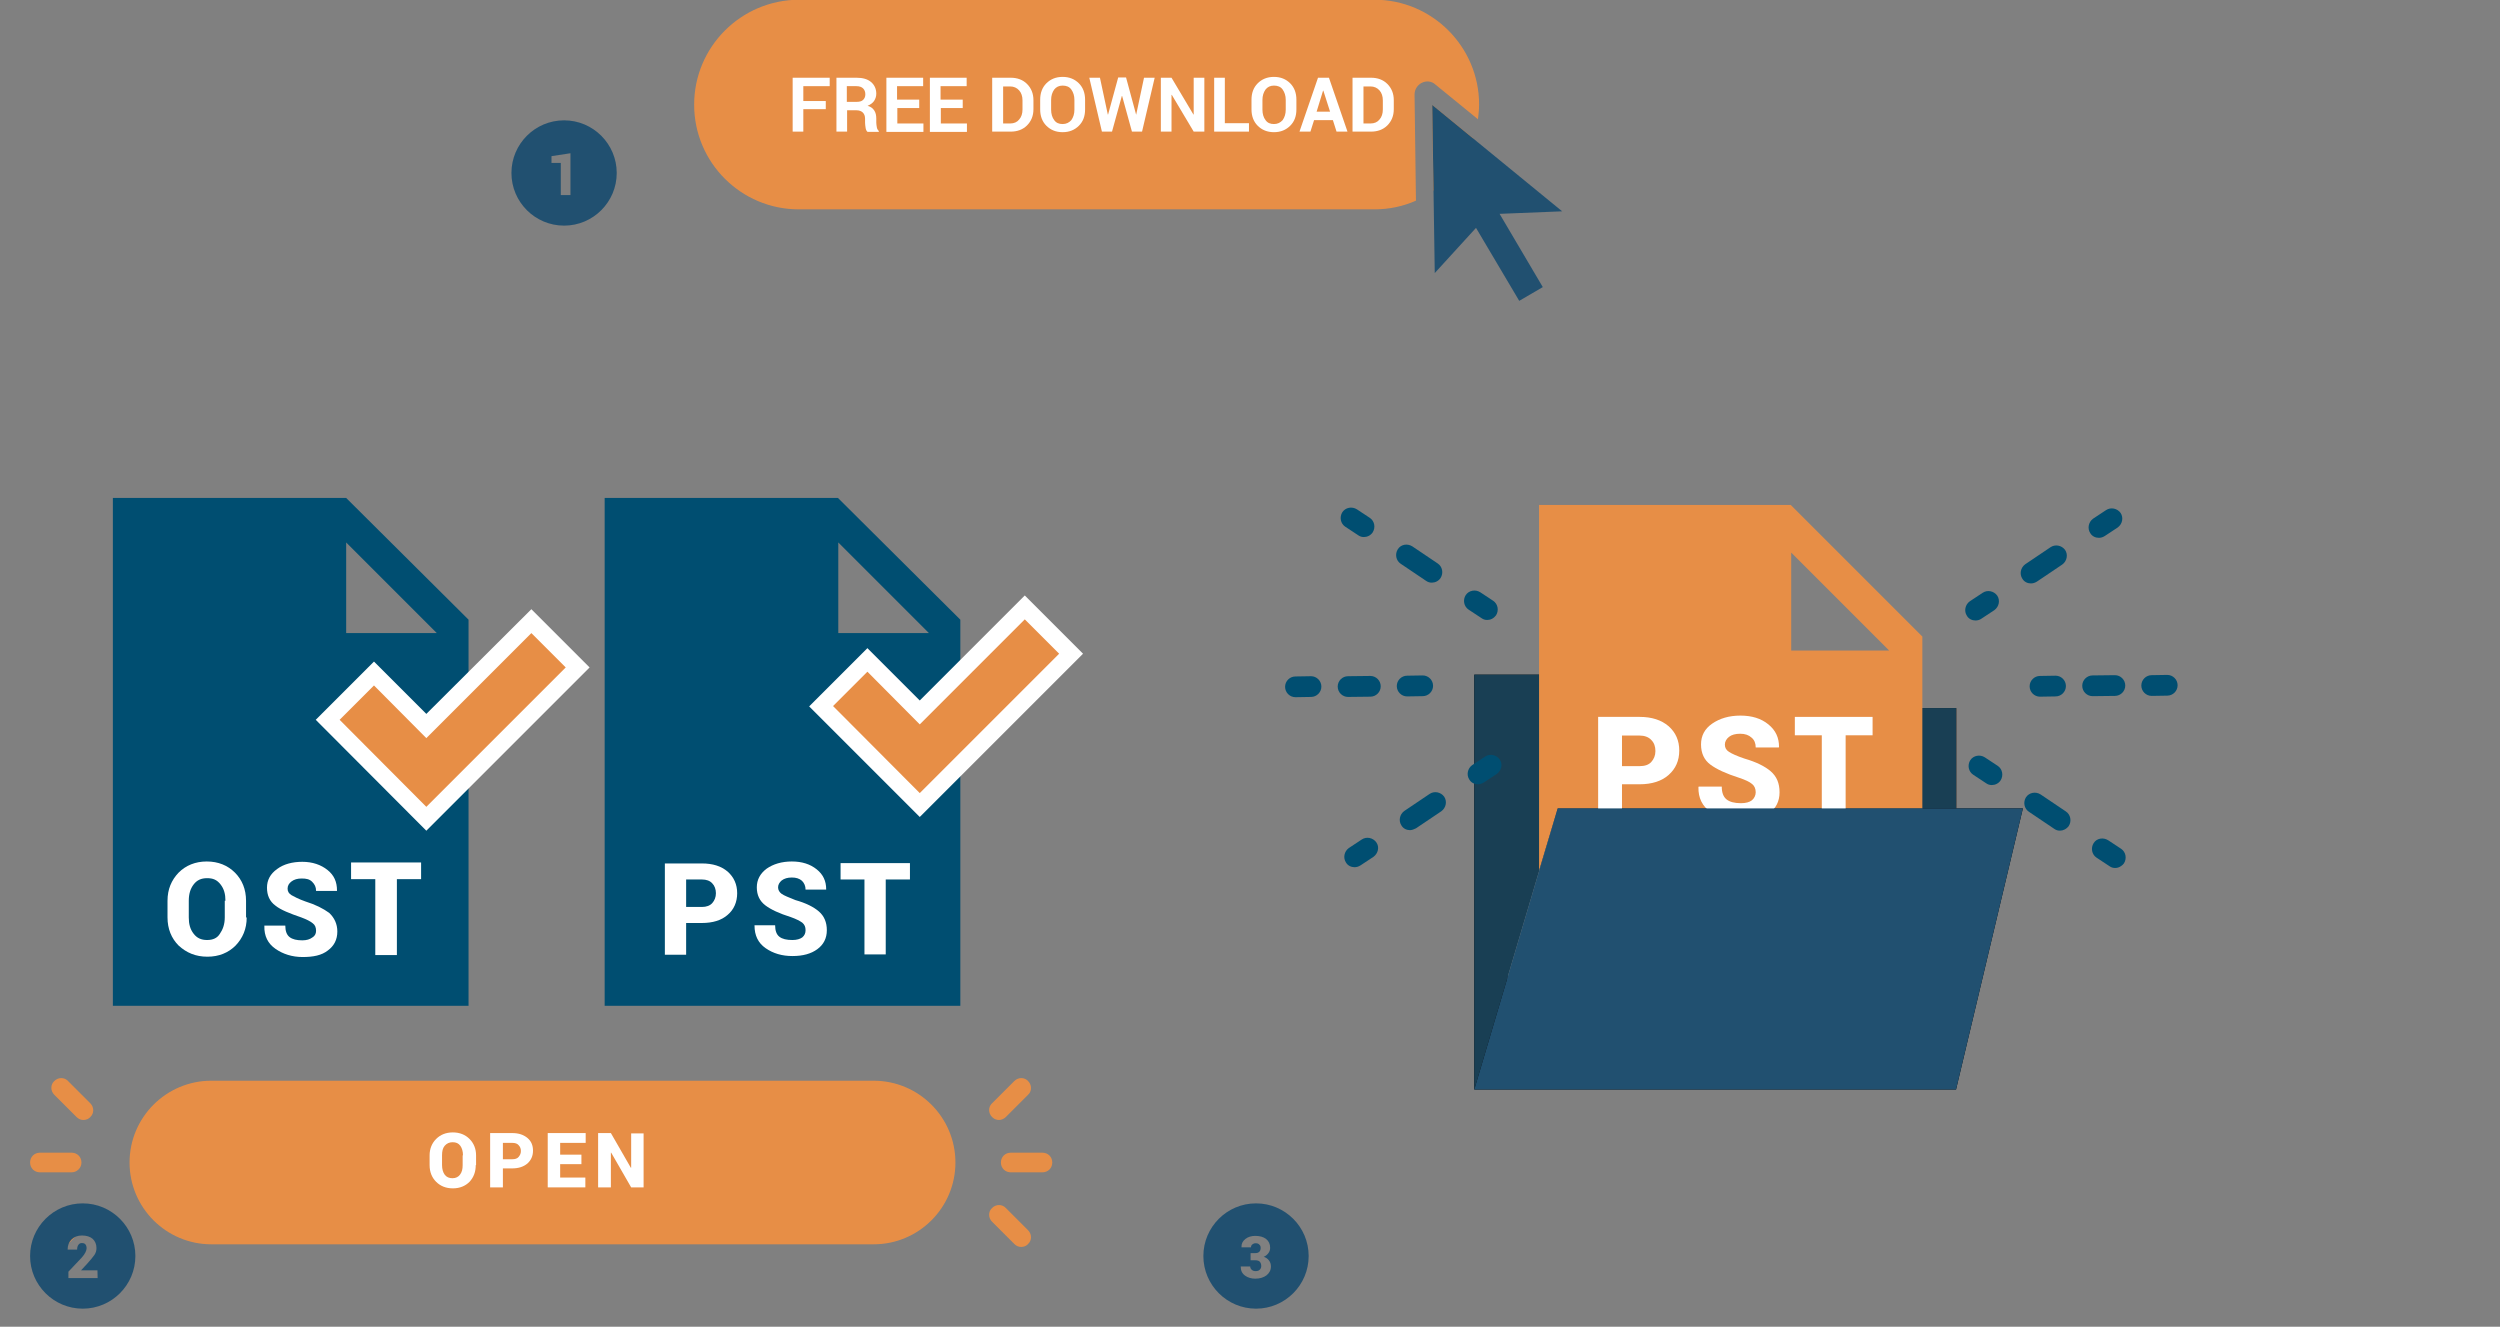 ﻿<?xml version="1.0" encoding="utf-8"?>
<!DOCTYPE svg PUBLIC "-//W3C//DTD SVG 1.1//EN" "http://www.w3.org/Graphics/SVG/1.1/DTD/svg11.dtd">
<svg x="0" y="0" width="831" height="441" xml="http://www.w3.org/XML/1998/namespace" xmlns="http://www.w3.org/2000/svg" xmlns:xlink="http://www.w3.org/1999/xlink" xmlns:xml="http://www.w3.org/XML/1998/namespace" version="1.1">
  <rect width="100%" height="100%" fill="#808080" stroke="none"/>
  <svg x="400" y="150" width="351" height="230" viewBox="0, 0, 393, 267" xml:space="preserve" id="Layer_1" enable-background="new 0 0 393 267" xmlns="http://www.w3.org/2000/svg" xmlns:xlink="http://www.w3.org/1999/xlink" xmlns:xml="http://www.w3.org/XML/1998/namespace" version="1.1">
    <g>
      <g>
        <g>
          <path d="M97.3 86.2 L149 86.2 L164.5 99.1 L283.3 99.1 L283.3 137.8 L309 137.8 L283.2 246.3 L97.3 246.3 L97.3 86.2 z M292.7 150.7 L139 150.7 L116.7 233.3 L273 233.3 L292.7 150.7 z M110.2 99.1 L110.2 209.5 L129.6 137.8 L270.3 137.8 L270.3 112 L159.7 112 L144.2 99.1 L110.2 99.1 z" />
        </g>
      </g>
      <line x1="139" y1="150.7" x2="116.6" y2="233.4" />
      <polygon points="97.3,86.2 148.9,86.2 164.4,99.1 283.2,99.1 283.2,137.8 129.5,137.8 97.3,246.3" style="fill:#193F54;" />
      <path d="M129.5 137.8 L270.2 137.8 L270.2 71.5 L219.4 20.7 L122.3 20.7 L122.3 161.8 L129.5 137.8 z M219.6 39.1 L257.4 76.9 L219.6 76.9 L219.6 39.1 z" style="fill:#E78E46;" />
      <g>
        <path d="M54.7 33.1 C53.9 33.1 53.2 32.9 52.5 32.4 L47.5 29.1 C45.7 27.9 45.2 25.4 46.4 23.5 C47.6 21.7 50.1 21.2 52 22.4 L57 25.7 C58.8 26.9 59.3 29.4 58.1 31.3 C57.3 32.5 56 33.1 54.7 33.1 z" style="fill:#004E71;" />
        <path d="M80.9 50.7 C80.1 50.7 79.4 50.5 78.7 50 L68.9 43.4 C67.1 42.2 66.6 39.7 67.8 37.8 C69 35.9 71.5 35.5 73.4 36.7 L83.2 43.3 C85 44.5 85.5 47 84.3 48.9 C83.5 50.1 82.2 50.7 80.9 50.7 z" style="fill:#004E71;" />
        <path d="M102.3 65.1 C101.5 65.1 100.8 64.9 100.1 64.4 L95.1 61.1 C93.3 59.9 92.8 57.4 94 55.5 C95.2 53.7 97.7 53.2 99.6 54.4 L104.6 57.7 C106.4 58.9 106.9 61.4 105.7 63.3 C104.8 64.5 103.6 65.1 102.3 65.1 z" style="fill:#004E71;" />
      </g>
      <g>
        <path d="M51.1 160.5 C49.8 160.5 48.5 159.9 47.8 158.7 C46.6 156.9 47.1 154.4 48.9 153.1 L53.9 149.8 C55.7 148.6 58.2 149.1 59.5 150.9 C60.8 152.7 60.2 155.2 58.4 156.5 L53.4 159.8 C52.6 160.3 51.9 160.5 51.1 160.5 z" style="fill:#004E71;" />
        <path d="M72.5 146.2 C71.2 146.2 69.9 145.6 69.2 144.4 C68 142.6 68.5 140.1 70.3 138.8 L80.1 132.2 C81.9 131 84.4 131.5 85.7 133.3 C86.9 135.1 86.4 137.6 84.6 138.9 L74.8 145.5 C74 145.9 73.2 146.2 72.5 146.2 z" style="fill:#004E71;" />
        <path d="M98.7 128.5 C97.4 128.5 96.1 127.9 95.4 126.7 C94.2 124.9 94.7 122.4 96.5 121.1 L101.5 117.8 C103.3 116.6 105.8 117.1 107.1 118.9 C108.4 120.7 107.8 123.2 106 124.5 L101 127.8 C100.2 128.3 99.4 128.5 98.7 128.5 z" style="fill:#004E71;" />
      </g>
      <g>
        <path d="M344.6 160.8 C343.8 160.8 343.1 160.6 342.4 160.1 L337.4 156.8 C335.6 155.6 335.1 153.1 336.3 151.2 C337.5 149.3 340 148.9 341.9 150.1 L346.9 153.4 C348.7 154.6 349.2 157.1 348 159 C347.2 160.1 345.9 160.8 344.6 160.8 z" style="fill:#004E71;" />
        <path d="M323.3 146.4 C322.5 146.4 321.8 146.2 321.1 145.7 L311.3 139.1 C309.5 137.9 309 135.4 310.2 133.5 C311.4 131.7 313.9 131.2 315.8 132.4 L325.6 139 C327.4 140.2 327.9 142.7 326.7 144.6 C325.8 145.8 324.5 146.4 323.3 146.4 z" style="fill:#004E71;" />
        <path d="M297 128.8 C296.2 128.8 295.5 128.6 294.8 128.1 L289.8 124.8 C288 123.6 287.5 121.1 288.7 119.2 C289.9 117.4 292.4 116.9 294.3 118.1 L299.3 121.4 C301.1 122.6 301.6 125.1 300.4 127 C299.6 128.2 298.3 128.8 297 128.8 z" style="fill:#004E71;" />
      </g>
      <g>
        <path d="M338.3 33.4 C337 33.4 335.7 32.8 335 31.6 C333.8 29.8 334.3 27.3 336.1 26 L341.1 22.7 C342.9 21.5 345.4 22 346.7 23.8 C347.9 25.6 347.4 28.1 345.6 29.4 L340.6 32.7 C339.8 33.2 339.1 33.4 338.3 33.4 z" style="fill:#004E71;" />
        <path d="M312.1 51 C310.8 51 309.5 50.4 308.8 49.2 C307.6 47.4 308.1 44.9 309.9 43.6 L319.7 37 C321.5 35.8 324 36.3 325.3 38.1 C326.5 39.9 326 42.4 324.2 43.7 L314.4 50.3 C313.6 50.8 312.8 51 312.1 51 z" style="fill:#004E71;" />
        <path d="M290.7 65.3 C289.4 65.3 288.1 64.7 287.4 63.5 C286.2 61.7 286.7 59.2 288.5 57.9 L293.5 54.6 C295.3 53.4 297.8 53.9 299.1 55.7 C300.3 57.5 299.8 60 298 61.3 L293 64.6 C292.3 65.1 291.5 65.3 290.7 65.3 z" style="fill:#004E71;" />
      </g>
      <g>
        <path d="M71.4 94.6 C69.2 94.6 67.4 92.8 67.4 90.6 C67.4 88.4 69.2 86.6 71.4 86.6 L77.4 86.5 C77.4 86.5 77.4 86.5 77.4 86.5 C79.6 86.5 81.4 88.3 81.4 90.5 C81.4 92.7 79.6 94.5 77.4 94.5 L71.4 94.6 C71.4 94.6 71.4 94.6 71.4 94.6 z" style="fill:#004E71;" />
        <path d="M48.6 94.8 C46.4 94.8 44.6 93 44.6 90.8 C44.6 88.6 46.4 86.8 48.6 86.8 L57.2 86.7 C57.2 86.7 57.2 86.7 57.2 86.7 C59.4 86.7 61.2 88.5 61.2 90.7 C61.2 92.9 59.4 94.7 57.2 94.7 L48.6 94.8 C48.6 94.8 48.6 94.8 48.6 94.8 z" style="fill:#004E71;" />
        <path d="M28.3 94.9 C26.1 94.9 24.3 93.1 24.3 90.9 C24.3 88.7 26.1 86.9 28.3 86.9 L34.3 86.8 C34.3 86.8 34.3 86.8 34.3 86.8 C36.5 86.8 38.3 88.6 38.3 90.8 C38.3 93 36.5 94.8 34.3 94.8 L28.3 94.9 C28.3 94.9 28.3 94.9 28.3 94.9 z" style="fill:#004E71;" />
      </g>
      <g>
        <path d="M358.7 94.4 C356.5 94.4 354.7 92.6 354.7 90.4 C354.7 88.2 356.5 86.4 358.7 86.4 L364.7 86.3 C364.7 86.3 364.7 86.3 364.7 86.3 C366.9 86.3 368.7 88.1 368.7 90.3 C368.7 92.5 366.9 94.3 364.7 94.3 L358.7 94.4 C358.7 94.4 358.7 94.4 358.7 94.4 z" style="fill:#004E71;" />
        <path d="M335.9 94.5 C333.7 94.5 331.9 92.7 331.9 90.5 C331.9 88.3 333.7 86.5 335.9 86.5 L344.5 86.4 C344.5 86.4 344.5 86.4 344.5 86.4 C346.7 86.4 348.5 88.2 348.5 90.4 C348.5 92.6 346.7 94.4 344.5 94.4 L335.9 94.5 C335.9 94.5 335.9 94.5 335.9 94.5 z" style="fill:#004E71;" />
        <path d="M315.6 94.7 C313.4 94.7 311.6 92.9 311.6 90.7 C311.6 88.5 313.4 86.7 315.6 86.7 L321.6 86.6 C321.6 86.6 321.6 86.6 321.6 86.6 C323.8 86.6 325.6 88.4 325.6 90.6 C325.6 92.8 323.8 94.6 321.6 94.6 L315.6 94.7 C315.6 94.7 315.6 94.7 315.6 94.7 z" style="fill:#004E71;" />
      </g>
      <g>
        <path d="M154.3 128.5 L154.3 142 L145.1 142 L145.1 102.5 L161.1 102.5 C165.8 102.5 169.5 103.7 172.3 106.1 C175 108.5 176.4 111.6 176.4 115.5 C176.4 119.4 175 122.5 172.3 124.9 C169.6 127.3 165.8 128.5 161.1 128.5 L154.3 128.5 z M154.3 121.5 L161.1 121.5 C163.1 121.5 164.6 121 165.6 119.9 C166.6 118.8 167.2 117.4 167.2 115.7 C167.2 113.9 166.7 112.5 165.6 111.4 C164.6 110.3 163 109.7 161.1 109.7 L154.3 109.7 L154.3 121.5 z" style="fill:white;" />
        <path d="M205.9 131.6 C205.9 130.2 205.4 129.1 204.5 128.4 C203.6 127.6 201.9 126.8 199.5 126 C194.5 124.4 190.8 122.7 188.4 120.9 C186 119.1 184.8 116.5 184.8 113.1 C184.8 109.8 186.2 107.1 189.1 105.1 C192 103.1 195.6 102 200 102 C204.4 102 208 103.1 210.8 105.4 C213.6 107.7 214.9 110.5 214.9 114.1 L214.8 114.3 L205.9 114.3 C205.9 112.7 205.4 111.4 204.3 110.5 C203.2 109.5 201.8 109 199.9 109 C198.1 109 196.6 109.4 195.6 110.2 C194.6 111 194 112 194 113.2 C194 114.4 194.5 115.3 195.6 116 C196.7 116.7 198.6 117.6 201.6 118.6 C206.1 119.9 209.5 121.6 211.7 123.5 C214 125.5 215.1 128.1 215.1 131.6 C215.1 135.1 213.7 137.8 211 139.8 C208.3 141.8 204.7 142.7 200.2 142.7 C195.7 142.7 191.8 141.6 188.6 139.3 C185.3 137 183.7 133.8 183.8 129.6 L183.9 129.4 L192.8 129.4 C192.8 131.7 193.4 133.3 194.6 134.3 C195.8 135.3 197.7 135.8 200.2 135.8 C202.1 135.8 203.5 135.4 204.4 134.7 C205.3 134 205.9 132.8 205.9 131.6 z" style="fill:white;" />
        <path d="M251 109.6 L240.6 109.6 L240.6 142 L231.4 142 L231.4 109.6 L221 109.6 L221 102.5 L251 102.5 L251 109.6 z" style="fill:white;" />
      </g>
      <polygon points="129.5,137.8 309,137.8 283.2,246.3 97.3,246.3" style="fill:#215070;" />
    </g>
  </svg>
  <svg x="10" y="140" width="350" height="300" viewBox="0, 0, 321.8, 228.9" xml:space="preserve" id="Layer_1#1" enable-background="new 0 0 321.8 228.9" xmlns="http://www.w3.org/2000/svg" xmlns:xlink="http://www.w3.org/1999/xlink" xmlns:xml="http://www.w3.org/XML/1998/namespace" version="1.1">
    <g>
      <path d="M257.8 228.1 L55.4 228.1 C41.6 228.1 30.4 216.9 30.4 203.1 L30.4 203.1 C30.4 189.3 41.6 178.1 55.4 178.1 L257.8 178.1 C271.6 178.1 282.8 189.3 282.8 203.1 L282.8 203.1 C282.8 216.9 271.6 228.1 257.8 228.1 z" style="fill:#E78E46;" />
      <g>
        <g>
          <path d="M136.2 203.9 C136.2 205.9 135.6 207.6 134.3 209 C133 210.3 131.3 211 129.2 211 C127.1 211 125.4 210.3 124.1 209 C122.8 207.7 122.1 206 122.1 203.9 L122.1 200.9 C122.1 198.9 122.8 197.2 124.1 195.9 C125.4 194.6 127.1 193.9 129.2 193.9 C131.3 193.9 133 194.6 134.3 195.9 C135.6 197.2 136.3 198.9 136.3 200.9 L136.3 203.9 z M132.3 200.9 C132.3 199.7 132 198.7 131.5 198 C130.9 197.2 130.2 196.9 129.1 196.9 C128.1 196.9 127.3 197.3 126.7 198 C126.1 198.7 125.9 199.7 125.9 200.9 L125.9 203.9 C125.9 205.1 126.2 206.1 126.7 206.8 C127.3 207.6 128.1 207.9 129.1 207.9 C130.1 207.9 130.9 207.5 131.4 206.8 C132 206 132.2 205.1 132.2 203.9 L132.2 200.9 z" style="fill:white;" />
          <path d="M144.5 205 L144.5 210.7 L140.6 210.7 L140.6 194.1 L147.3 194.1 C149.3 194.1 150.8 194.6 152 195.6 C153.2 196.6 153.7 197.9 153.7 199.5 C153.7 201.1 153.1 202.4 152 203.4 C150.8 204.4 149.3 204.9 147.3 204.9 L144.5 204.9 z M144.5 202.1 L147.4 202.1 C148.2 202.1 148.9 201.9 149.3 201.4 C149.7 200.9 150 200.4 150 199.6 C150 198.9 149.8 198.3 149.3 197.8 C148.9 197.3 148.2 197.1 147.4 197.1 L144.5 197.1 L144.5 202.1 z" style="fill:white;" />
          <path d="M168.5 203.6 L162 203.6 L162 207.7 L169.7 207.7 L169.7 210.7 L158.2 210.7 L158.2 194.1 L169.8 194.1 L169.8 197.1 L162 197.1 L162 200.7 L168.5 200.7 L168.5 203.6 z" style="fill:white;" />
          <path d="M187.5 210.7 L183.7 210.7 L177.6 200.1 L177.5 200.1 L177.5 210.7 L173.6 210.7 L173.6 194.1 L177.5 194.1 L183.6 204.7 L183.7 204.7 L183.7 194.2 L187.5 194.2 L187.5 210.7 z" style="fill:white;" />
        </g>
      </g>
      <path d="M16.3 190.1 C15.5 190.1 14.8 189.8 14.2 189.2 L7.4 182.4 C6.2 181.2 6.2 179.3 7.4 178.2 C8.6 177 10.5 177 11.6 178.2 L18.4 185 C19.6 186.2 19.6 188.1 18.4 189.2 C17.9 189.8 17.1 190.1 16.3 190.1 z" style="fill:#E78E46;" />
      <path d="M9.5 228.9 C8.7 228.9 8 228.6 7.4 228 C6.2 226.8 6.2 224.9 7.4 223.8 L14.2 217 C15.4 215.8 17.3 215.8 18.4 217 C19.6 218.2 19.6 220.1 18.4 221.2 L11.6 228 C11 228.6 10.3 228.9 9.5 228.9 z" style="fill:#E78E46;" />
      <path d="M12.7 206.1 L3 206.1 C1.3 206.1 0 204.8 0 203.1 C0 201.4 1.3 200.1 3 200.1 L12.7 200.1 C14.4 200.1 15.7 201.4 15.7 203.1 C15.7 204.8 14.3 206.1 12.7 206.1 z" style="fill:#E78E46;" />
      <path d="M302.9 228.9 C302.1 228.9 301.4 228.6 300.8 228 L294 221.2 C292.8 220 292.8 218.1 294 217 C295.2 215.8 297.1 215.8 298.2 217 L305 223.8 C306.2 225 306.2 226.9 305 228 C304.5 228.6 303.7 228.9 302.9 228.9 z" style="fill:#E78E46;" />
      <path d="M296.1 190.1 C295.3 190.1 294.6 189.8 294 189.2 C292.8 188 292.8 186.1 294 185 L300.8 178.2 C302 177 303.9 177 305 178.2 C306.2 179.4 306.2 181.3 305 182.4 L298.2 189.2 C297.6 189.8 296.8 190.1 296.1 190.1 z" style="fill:#E78E46;" />
      <path d="M309.4 206.1 L299.7 206.1 C298 206.1 296.7 204.8 296.7 203.1 C296.7 201.4 298 200.1 299.7 200.1 L309.4 200.1 C311.1 200.1 312.4 201.4 312.4 203.1 C312.4 204.8 311.1 206.1 309.4 206.1 z" style="fill:#E78E46;" />
      <g>
        <path d="M96.6 0 L25.3 0 L25.3 155.2 L134 155.2 L134 37.2 L96.6 0 z M96.6 41.3 L96.6 13.6 L124.3 41.3 L96.6 41.3 z" style="fill:#004E71;" />
        <g>
          <path d="M66.2 128.2 C66.2 131.7 65 134.5 62.8 136.8 C60.6 139 57.7 140.2 54.2 140.2 C50.6 140.2 47.8 139 45.4 136.8 C43.2 134.6 42 131.7 42 128.2 L42 123.1 C42 119.6 43.2 116.8 45.4 114.5 C47.6 112.3 50.5 111.1 54 111.1 C57.5 111.1 60.4 112.3 62.6 114.5 C64.8 116.7 66 119.6 66 123.1 L66 128.2 L66.2 128.2 z M59.7 123.1 C59.7 121.1 59.3 119.5 58.2 118.1 C57.1 116.7 55.9 116.2 54.1 116.2 C52.3 116.2 51 116.8 50 118.1 C49 119.4 48.5 121 48.5 123.1 L48.5 128.2 C48.5 130.2 48.9 131.8 50 133.2 C51 134.5 52.3 135.1 54.1 135.1 C55.9 135.1 57.2 134.5 58 133.2 C58.9 131.9 59.5 130.3 59.5 128.2 L59.5 123.1 L59.7 123.1 z" style="fill:white;" />
          <path d="M87.4 132.3 C87.4 131.3 87.1 130.5 86.4 130 C85.7 129.4 84.5 128.8 82.9 128.2 C79.4 127 76.6 125.9 75 124.6 C73.2 123.3 72.4 121.4 72.4 119.1 C72.4 116.8 73.4 114.9 75.5 113.4 C77.5 111.9 80.2 111.2 83.2 111.2 C86.3 111.2 88.9 112.1 90.9 113.7 C92.9 115.3 93.8 117.3 93.8 120 L93.8 120.1 L87.4 120.1 C87.4 118.9 87 118.1 86.2 117.3 C85.4 116.5 84.4 116.3 83 116.3 C81.7 116.3 80.7 116.6 79.9 117.2 C79.1 117.8 78.7 118.5 78.7 119.4 C78.7 120.3 79.1 120.9 79.9 121.4 C80.6 121.8 82.1 122.6 84.1 123.3 C87.3 124.3 89.6 125.5 91.4 126.8 C93 128.3 93.9 130.2 93.9 132.5 C93.9 135 92.9 136.9 91 138.3 C89.1 139.8 86.5 140.3 83.3 140.3 C80.1 140.3 77.3 139.4 75 137.8 C72.7 136.2 71.5 133.9 71.6 130.8 L71.6 130.7 L78 130.7 C78 132.3 78.4 133.5 79.3 134.2 C80.2 134.9 81.5 135.2 83.2 135.2 C84.5 135.2 85.5 134.9 86.3 134.3 C87 133.9 87.4 133.2 87.4 132.3 z" style="fill:white;" />
          <path d="M119.5 116.5 L112.1 116.5 L112.1 139.7 L105.5 139.7 L105.5 116.5 L98.1 116.5 L98.1 111.4 L119.5 111.4 L119.5 116.5 z" style="fill:white;" />
        </g>
        <g>
          <polygon points="121.1,73.4 105.1,57.3 94.6,67.8 121.1,94.4 163.7,51.8 153.2,41.3" style="fill:#F28E0A;" />
          <path d="M121.1 101.7 L87.3 67.8 L105.1 50 L121.1 66 L153.2 34 L171 51.8 L121.1 101.7 z M101.7 67.8 L121.1 87.2 L156.5 51.8 L153.1 48.4 L121 80.5 L105 64.5 L101.7 67.8 z" style="fill:white;" />
        </g>
        <polygon points="121.1,73.4 105.1,57.3 94.6,67.8 121.1,94.4 163.7,51.8 153.2,41.3" style="fill:#E78E46;" />
        <path d="M246.9 0 L175.6 0 L175.6 155.2 L284.3 155.2 L284.3 37.2 L246.9 0 z M247 41.3 L247 13.6 L274.7 41.3 L247 41.3 z" style="fill:#004E71;" />
        <g>
          <path d="M200.5 130 L200.5 139.6 L194 139.6 L194 111.7 L205.3 111.7 C208.6 111.7 211.2 112.5 213.2 114.2 C215.1 115.9 216.1 118.1 216.1 120.8 C216.1 123.5 215.1 125.8 213.2 127.4 C211.3 129.1 208.6 129.9 205.3 129.9 L200.5 129.9 z M200.5 125 L205.3 125 C206.7 125 207.8 124.6 208.5 123.8 C209.2 123 209.6 122 209.6 120.8 C209.6 119.6 209.2 118.5 208.5 117.8 C207.8 117 206.7 116.6 205.3 116.6 L200.5 116.6 L200.5 125 z" style="fill:white;" />
          <path d="M237 132.1 C237 131.1 236.7 130.4 236 129.8 C235.3 129.3 234.2 128.7 232.5 128.1 C229 127 226.4 125.8 224.7 124.5 C223 123.2 222.1 121.4 222.1 119 C222.1 116.7 223.1 114.8 225.1 113.3 C227.1 111.9 229.7 111.1 232.8 111.1 C235.9 111.1 238.4 111.9 240.4 113.5 C242.4 115.1 243.3 117.1 243.3 119.6 L243.3 119.7 L237 119.7 C237 118.6 236.6 117.7 235.9 117 C235.1 116.3 234.1 116 232.8 116 C231.5 116 230.5 116.3 229.7 116.9 C229 117.5 228.6 118.2 228.6 119 C228.6 119.8 229 120.5 229.7 121 C230.4 121.5 231.9 122.1 233.9 122.9 C237.1 123.8 239.5 125 241.1 126.4 C242.7 127.8 243.5 129.7 243.5 132.1 C243.5 134.6 242.5 136.5 240.6 137.9 C238.7 139.3 236.2 140 233 140 C229.8 140 227.1 139.2 224.8 137.6 C222.5 136 221.4 133.7 221.4 130.7 L221.4 130.6 L227.7 130.6 C227.7 132.2 228.1 133.4 229 134.1 C229.9 134.8 231.2 135.1 233 135.1 C234.3 135.1 235.3 134.8 236 134.3 C236.7 133.7 237 133 237 132.1 z" style="fill:white;" />
          <path d="M268.9 116.6 L261.5 116.6 L261.5 139.5 L255 139.5 L255 116.6 L247.7 116.6 L247.7 111.6 L268.9 111.6 L268.9 116.6 z" style="fill:white;" />
        </g>
        <g>
          <polygon points="271.9,69.2 255.9,53.1 245.4,63.6 271.9,90.2 314.5,47.6 304,37.1" style="fill:#F28E0A;" />
          <path d="M271.9 97.5 L238.1 63.7 L255.9 45.9 L271.9 61.9 L304 29.8 L321.8 47.6 L271.9 97.5 z M252.5 63.6 L271.9 83 L307.3 47.6 L303.9 44.2 L271.8 76.3 L255.8 60.3 L252.5 63.6 z" style="fill:white;" />
        </g>
        <polygon points="271.9,69.2 255.9,53.1 245.4,63.6 271.9,90.2 314.5,47.6 304,37.1" style="fill:#E78E46;" />
      </g>
    </g>
  </svg>
  <svg x="400" y="400" width="35" height="35" viewBox="0, 0, 54.4, 54.4" xml:space="preserve" id="Layer_1#2" enable-background="new 0 0 54.4 54.4" xmlns="http://www.w3.org/2000/svg" xmlns:xlink="http://www.w3.org/1999/xlink" xmlns:xml="http://www.w3.org/XML/1998/namespace" version="1.1">
    <g id="full_image" />
    <g id="number_1_1_" />
    <g id="number_2_1_" />
    <g id="number_3_1_">
      <path d="M27.2 0 C12.2 0 0 12.2 0 27.2 C0 42.2 12.2 54.4 27.2 54.4 C42.2 54.4 54.4 42.2 54.4 27.2 C54.4 12.2 42.2 0 27.2 0 z M32.6 37.2 C31.1 38.3 29.2 38.9 26.8 38.9 C24.8 38.9 23 38.4 21.5 37.3 C20 36.2 19.3 34.7 19.3 32.7 L19.3 32.6 L24.2 32.6 C24.2 33.3 24.5 33.9 25 34.3 C25.5 34.8 26.2 35 27 35 C27.9 35 28.6 34.8 29.1 34.3 C29.6 33.8 29.9 33.2 29.9 32.4 C29.9 31.4 29.6 30.6 29.1 30.1 C28.6 29.6 27.8 29.4 26.8 29.4 L24.4 29.4 L24.4 25.7 L26.8 25.7 C27.7 25.7 28.4 25.5 28.9 25 C29.4 24.5 29.6 23.8 29.6 23 C29.6 22.3 29.4 21.7 28.9 21.3 C28.5 20.8 27.8 20.6 27 20.6 C26.3 20.6 25.8 20.8 25.3 21.2 C24.8 21.6 24.6 22.1 24.6 22.7 L19.7 22.7 L19.7 22.6 C19.6 20.9 20.3 19.5 21.7 18.4 C23.1 17.3 24.8 16.8 26.8 16.8 C29.1 16.8 31 17.3 32.4 18.4 C33.8 19.5 34.5 21 34.5 23 C34.5 24 34.2 24.9 33.6 25.7 C33 26.5 32.2 27.2 31.2 27.6 C32.4 28 33.3 28.7 33.9 29.5 C34.6 30.4 34.9 31.4 34.9 32.6 C34.9 34.5 34.1 36 32.6 37.2 z" id="number_3" style="fill:#215070;" />
    </g>
    <g id="step_2" />
    <g id="step_1" />
  </svg>
  <svg x="10" y="400" width="35" height="35" viewBox="0, 0, 54.4, 54.4" xml:space="preserve" id="Layer_1#3" enable-background="new 0 0 54.4 54.4" xmlns="http://www.w3.org/2000/svg" xmlns:xlink="http://www.w3.org/1999/xlink" xmlns:xml="http://www.w3.org/XML/1998/namespace" version="1.1">
    <g id="full_image" />
    <g id="number_1_1_" />
    <g id="number_2_1_">
      <path d="M27.2 0 C12.2 0 0 12.2 0 27.2 C0 42.2 12.2 54.4 27.2 54.4 C42.2 54.4 54.4 42.2 54.4 27.2 C54.4 12.2 42.2 0 27.2 0 z M34.9 38.6 L19.8 38.6 L19.8 35.3 L26.7 28 C27.6 27 28.2 26.1 28.6 25.3 C29 24.5 29.2 23.8 29.2 23.2 C29.2 22.4 29 21.7 28.6 21.2 C28.2 20.7 27.6 20.5 26.7 20.5 C25.9 20.5 25.4 20.8 24.9 21.5 C24.5 22.1 24.3 22.9 24.3 23.9 L19.4 23.9 L19.4 23.8 C19.4 21.8 20 20.1 21.4 18.7 C22.8 17.3 24.5 16.6 26.8 16.6 C29.2 16.6 31 17.2 32.3 18.3 C33.6 19.5 34.3 21.1 34.3 23.1 C34.3 24.5 33.9 25.7 33.2 26.7 C32.5 27.7 31.2 29.3 29.3 31.4 L26.4 34.5 L26.4 34.6 L34.8 34.6 L34.9 38.6 L34.9 38.6 z" id="number_2" style="fill:#215070;" />
    </g>
    <g id="number_3_1_" />
    <g id="step_2" />
    <g id="step_1" />
  </svg>
  <svg x="170" y="40" width="35" height="35" viewBox="0, 0, 54.4, 54.4" xml:space="preserve" id="Layer_1#4" enable-background="new 0 0 54.4 54.4" xmlns="http://www.w3.org/2000/svg" xmlns:xlink="http://www.w3.org/1999/xlink" xmlns:xml="http://www.w3.org/XML/1998/namespace" version="1.1">
    <g id="full_image" />
    <g id="number_1_1_">
      <path d="M27.2 0 C12.2 0 0 12.2 0 27.2 C0 42.2 12.2 54.4 27.2 54.4 C42.2 54.4 54.4 42.2 54.4 27.2 C54.4 12.2 42.2 0 27.2 0 z M30.5 38.6 L25.5 38.6 L25.5 22 L20.7 22 L20.7 18.5 L30.5 17 L30.5 38.6 z" id="number_1" style="fill:#215070;" />
    </g>
    <g id="number_2_1_" />
    <g id="number_3_1_" />
    <g id="step_2" />
    <g id="step_1" />
  </svg>
  <svg x="200" y="0" width="350" height="100" viewBox="0, 0, 309.3, 107.2" xml:space="preserve" id="Layer_1#5" enable-background="new 0 0 309.3 107.2" xmlns="http://www.w3.org/2000/svg" xmlns:xlink="http://www.w3.org/1999/xlink" xmlns:xml="http://www.w3.org/XML/1998/namespace" version="1.1">
    <g>
      <g>
        <g>
          <path d="M277.6 49.3 L263 37.4 L263.4 68 C270 63.5 275 56.9 277.6 49.3 z" style="fill:#E78E46;" />
          <path d="M256.7 33.7 C256.7 31.9 257.7 30.3 259.3 29.5 C260.9 28.7 262.8 28.9 264.1 30.1 L279.3 42.5 C279.5 40.8 279.7 39 279.7 37.2 C279.7 16.7 263 -0.1 242.4 -0.1 L37.3 -0.1 C16.7 0 0 16.7 0 37.3 C0 57.9 16.7 74.6 37.3 74.6 L242.4 74.6 C247.7 74.6 252.7 73.5 257.2 71.5 L256.7 33.7 z" style="fill:#E78E46;" />
        </g>
      </g>
      <g>
        <path d="M46.9 38.9 L38.9 38.9 L38.9 46.9 L35.1 46.9 L35.1 27.7 L48.3 27.7 L48.3 30.7 L38.9 30.7 L38.9 36 L46.9 36 L46.9 38.9 z" style="fill:white;" />
        <path d="M54.5 39.2 L54.5 46.9 L50.7 46.9 L50.7 27.7 L57.9 27.7 C60.1 27.7 61.8 28.2 63 29.2 C64.2 30.2 64.9 31.6 64.9 33.4 C64.9 34.4 64.6 35.2 64.1 36 C63.6 36.7 62.8 37.3 61.8 37.7 C62.9 38 63.7 38.6 64.2 39.4 C64.7 40.2 64.9 41.1 64.9 42.3 L64.9 43.7 C64.9 44.2 65 44.8 65.1 45.4 C65.2 46 65.5 46.4 65.8 46.7 L65.8 47 L61.8 47 C61.4 46.7 61.2 46.2 61.1 45.6 C61 44.9 60.9 44.3 60.9 43.7 L60.9 42.3 C60.9 41.3 60.6 40.6 60.1 40.1 C59.6 39.6 58.8 39.3 57.9 39.3 L54.5 39.3 z M54.5 36.3 L57.8 36.3 C58.9 36.3 59.7 36.1 60.2 35.6 C60.7 35.1 61 34.5 61 33.6 C61 32.7 60.7 32 60.2 31.5 C59.7 31 58.9 30.7 57.8 30.7 L54.4 30.7 L54.4 36.3 z" style="fill:white;" />
        <path d="M80.3 38.5 L72.4 38.5 L72.4 44 L81.7 44 L81.7 47 L68.5 47 L68.5 27.7 L81.6 27.7 L81.6 30.7 L72.3 30.7 L72.3 35.5 L80.2 35.5 L80.2 38.5 z" style="fill:white;" />
        <path d="M95.8 38.5 L87.9 38.5 L87.9 44 L97.2 44 L97.2 47 L84 47 L84 27.7 L97.1 27.7 L97.1 30.7 L87.8 30.7 L87.8 35.5 L95.7 35.5 L95.7 38.5 z" style="fill:white;" />
        <path d="M106.2 46.9 L106.2 27.7 L112.8 27.7 C115.1 27.7 117.1 28.4 118.6 29.9 C120.1 31.4 120.9 33.3 120.9 35.7 L120.9 38.9 C120.9 41.3 120.1 43.2 118.6 44.7 C117.1 46.2 115.1 46.9 112.8 46.9 L106.2 46.9 z M110.1 30.7 L110.1 44 L112.6 44 C114 44 115.1 43.5 115.8 42.6 C116.6 41.7 117 40.5 117 39 L117 35.8 C117 34.3 116.6 33.1 115.8 32.2 C115 31.3 113.9 30.8 112.6 30.8 L110.1 30.8 z" style="fill:white;" />
        <path d="M139.3 39 C139.3 41.4 138.6 43.3 137.1 44.8 C135.6 46.3 133.7 47.1 131.3 47.1 C128.9 47.1 127 46.3 125.5 44.8 C124 43.3 123.3 41.3 123.3 39 L123.3 35.5 C123.3 33.2 124 31.2 125.5 29.7 C127 28.2 128.9 27.4 131.3 27.4 C133.7 27.4 135.6 28.2 137.1 29.7 C138.6 31.2 139.3 33.2 139.3 35.5 L139.3 39 z M135.5 35.6 C135.5 34.1 135.1 32.9 134.4 31.9 C133.7 30.9 132.6 30.5 131.3 30.5 C130 30.5 129 31 128.3 31.9 C127.6 32.9 127.2 34.1 127.2 35.6 L127.2 39.1 C127.2 40.6 127.6 41.9 128.3 42.8 C129 43.8 130 44.2 131.3 44.2 C132.6 44.2 133.6 43.7 134.4 42.8 C135.1 41.8 135.5 40.6 135.5 39.1 L135.5 35.6 z" style="fill:white;" />
        <path d="M157.5 40.9 L157.5 40.9 L160.3 27.7 L164.1 27.7 L159.6 46.9 L156 46.9 L152.5 34.2 L152.4 34.2 L148.9 46.9 L145.3 46.9 L140.8 27.7 L144.6 27.7 L147.4 40.8 L147.5 40.8 L151.1 27.6 L153.9 27.6 L157.5 40.9 z" style="fill:white;" />
        <path d="M181.8 46.9 L178 46.9 L170.2 33.8 L170.1 33.8 L170.1 46.9 L166.3 46.9 L166.3 27.7 L170.1 27.7 L177.9 40.8 L178 40.8 L178 27.7 L181.8 27.7 L181.8 46.9 z" style="fill:white;" />
        <path d="M189.2 43.9 L197.7 43.9 L197.7 46.9 L185.3 46.9 L185.3 27.7 L189.1 27.7 L189.1 43.9 z" style="fill:white;" />
        <path d="M214.6 39 C214.6 41.4 213.9 43.3 212.4 44.8 C210.9 46.3 209 47.1 206.6 47.1 C204.2 47.1 202.3 46.3 200.8 44.8 C199.3 43.3 198.6 41.3 198.6 39 L198.6 35.5 C198.6 33.2 199.3 31.2 200.8 29.7 C202.3 28.2 204.2 27.4 206.6 27.4 C209 27.4 210.9 28.2 212.4 29.7 C213.9 31.2 214.6 33.2 214.6 35.5 L214.6 39 z M210.8 35.6 C210.8 34.1 210.4 32.9 209.7 31.9 C209 30.9 207.9 30.5 206.6 30.5 C205.3 30.5 204.3 31 203.6 31.9 C202.9 32.9 202.5 34.1 202.5 35.6 L202.5 39.1 C202.5 40.6 202.9 41.9 203.6 42.8 C204.3 43.8 205.3 44.2 206.6 44.2 C207.9 44.2 208.9 43.7 209.7 42.8 C210.4 41.8 210.8 40.6 210.8 39.1 L210.8 35.6 z" style="fill:white;" />
        <path d="M227.6 42.8 L220.9 42.8 L219.6 46.9 L215.7 46.9 L222.3 27.7 L226.2 27.7 L232.8 46.9 L228.9 46.9 L227.6 42.8 z M221.8 39.8 L226.6 39.8 L224.2 32.3 L224.1 32.3 L221.8 39.8 z" style="fill:white;" />
        <path d="M234.6 46.9 L234.6 27.7 L241.2 27.7 C243.5 27.7 245.5 28.4 247 29.9 C248.5 31.4 249.3 33.3 249.3 35.7 L249.3 38.9 C249.3 41.3 248.5 43.2 247 44.7 C245.5 46.2 243.5 46.9 241.2 46.9 L234.6 46.9 z M238.5 30.7 L238.5 44 L241 44 C242.4 44 243.5 43.5 244.2 42.6 C245 41.7 245.4 40.5 245.4 39 L245.4 35.8 C245.4 34.3 245 33.1 244.2 32.2 C243.4 31.3 242.3 30.8 241 30.8 L238.5 30.8 z" style="fill:white;" />
      </g>
      <polygon points="309.3,75.3 263,37.4 263.9,97.3 278.6,81.2 294,107.2 302.4,102.3 287,76.2" style="fill:#215070;" />
    </g>
  </svg>
</svg>